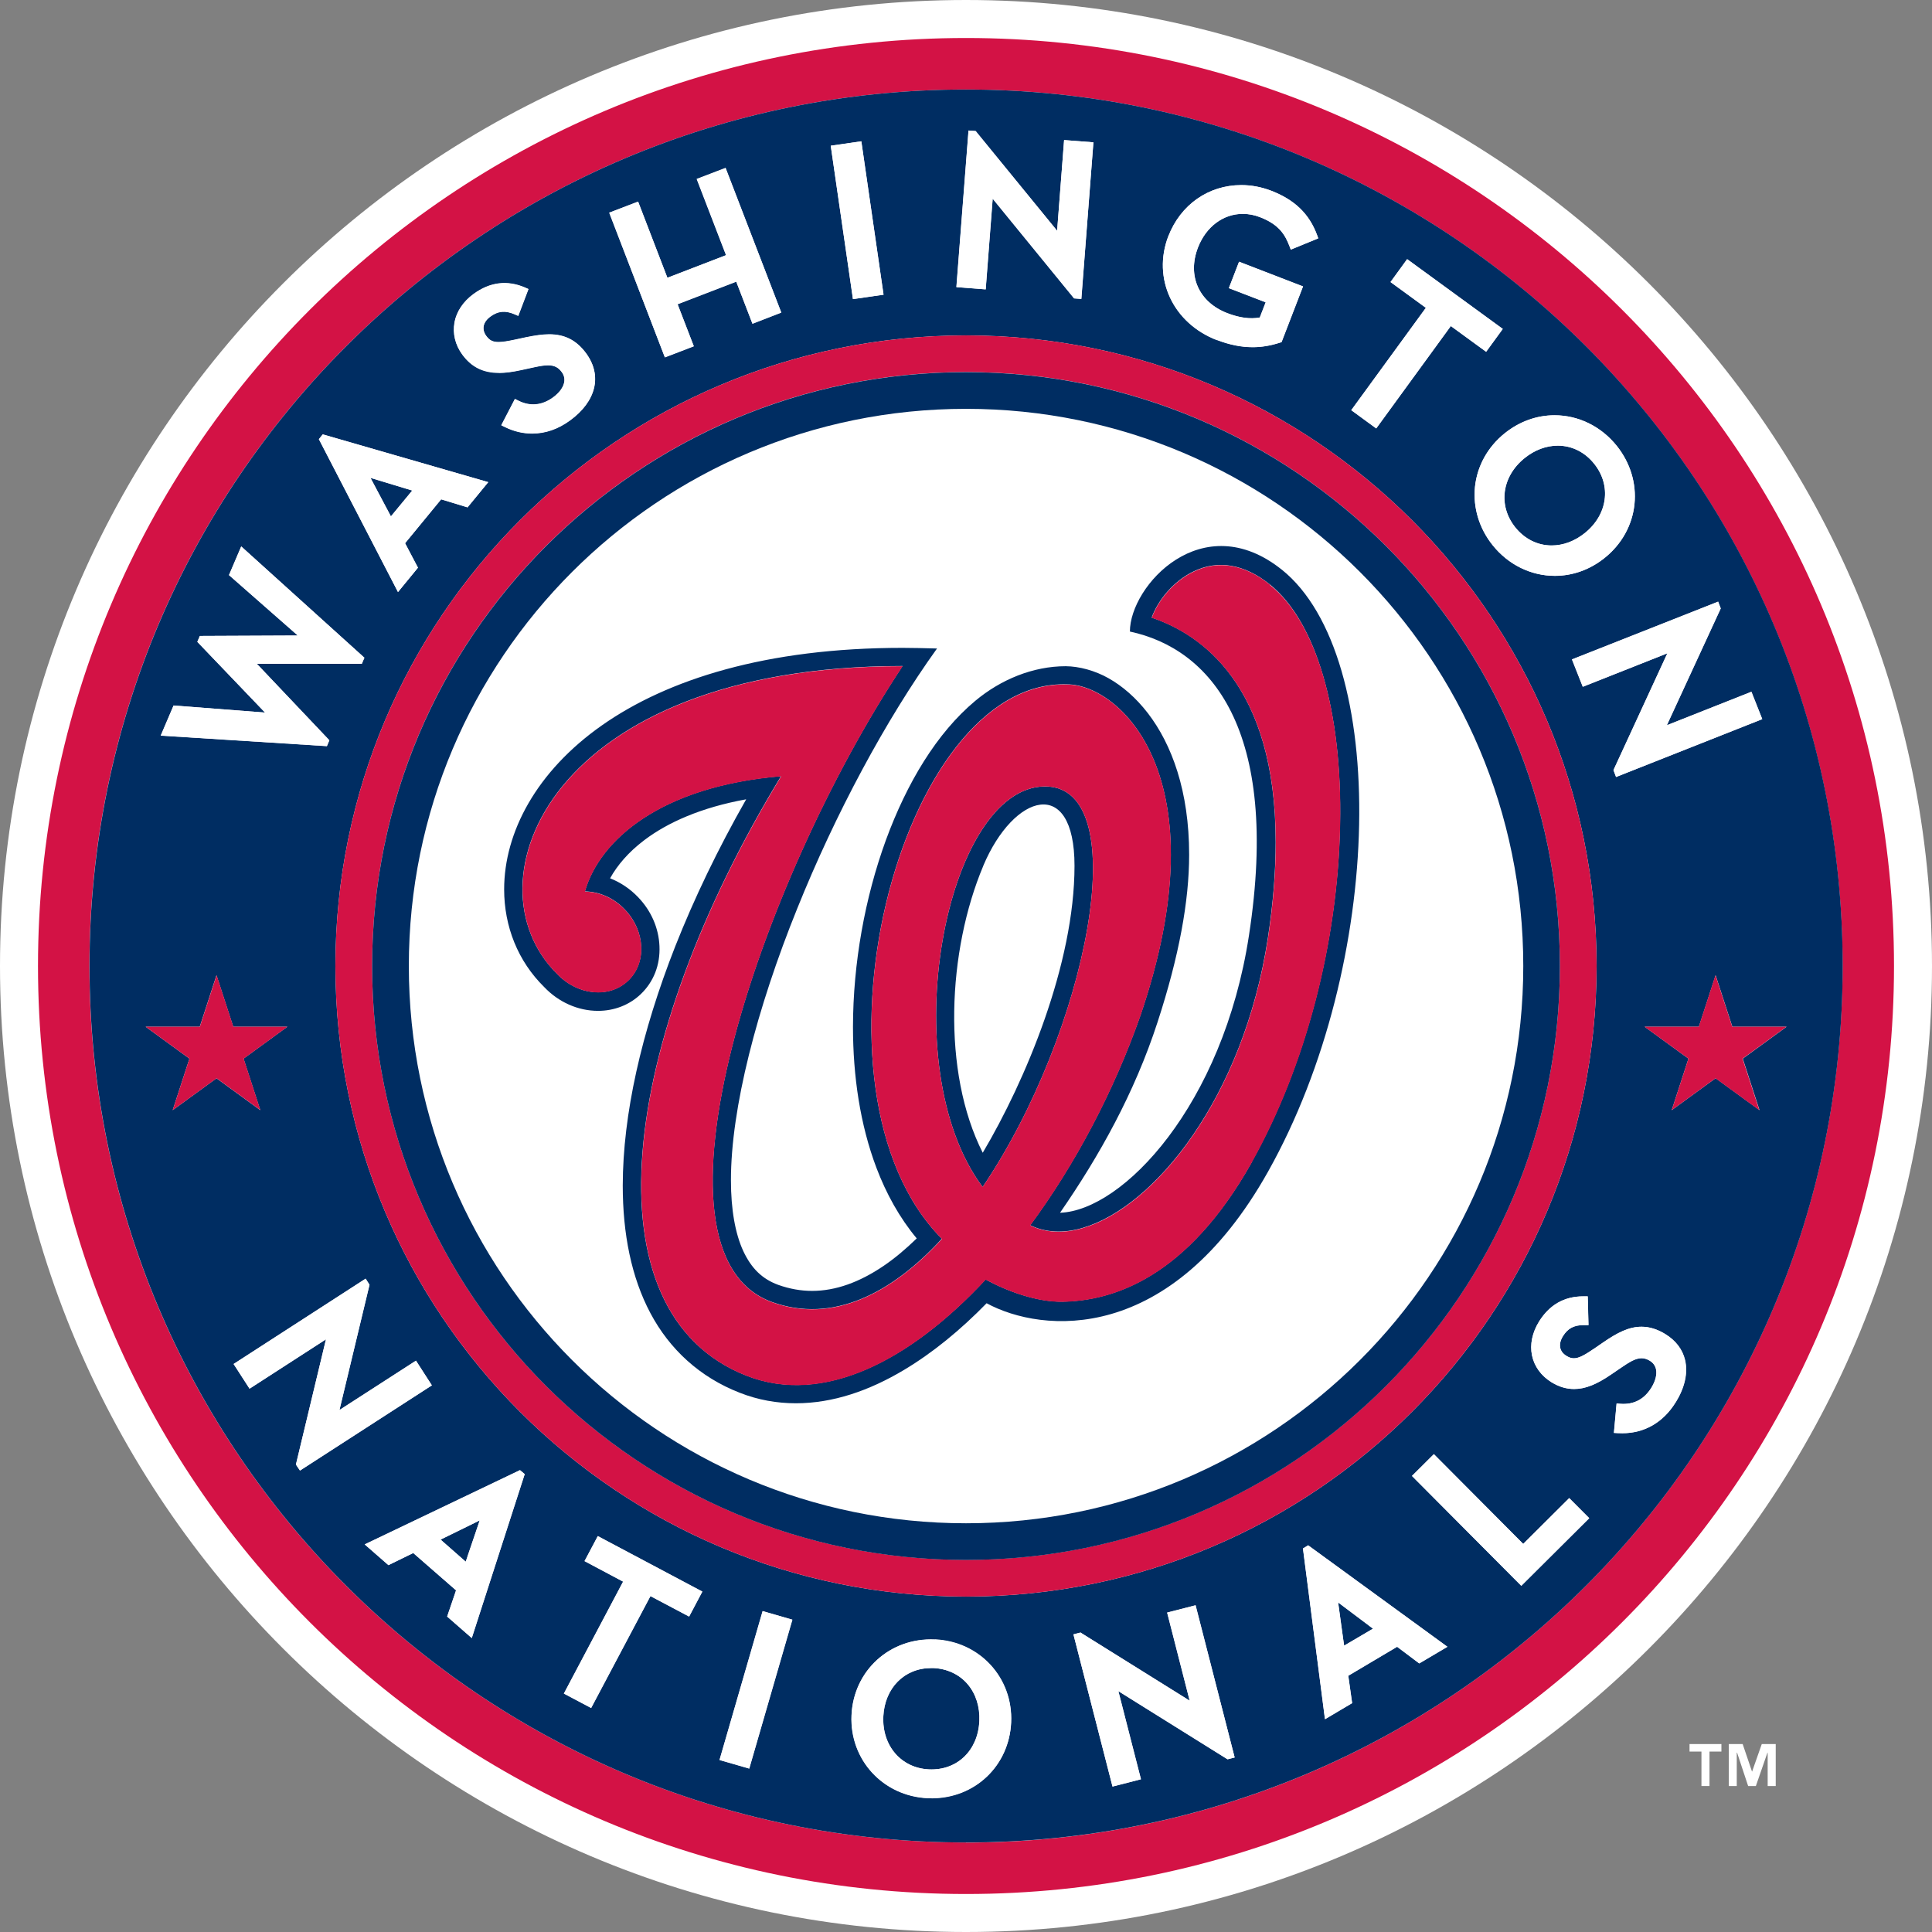 <?xml version="1.0" encoding="UTF-8"?><svg id="Layer_2" xmlns="http://www.w3.org/2000/svg" viewBox="0 0 180 180"><rect x="0" y="0" width="180" height="180" fill="#808080" stroke="none"/><defs><style>.cls-1{fill:#fff;}.cls-2{fill:#d31245;}.cls-3{fill:#002d62;}</style></defs><g id="Layer_1-2"><g id="washington_nationals"><path class="cls-1" d="M90,0C40.38,0,0,40.37,0,90s40.38,90,90,90,90-40.37,90-90S139.63,0,90,0Z"/><path class="cls-2" d="M90,3.54C42.25,3.54,3.54,42.25,3.54,90s38.71,86.46,86.46,86.46,86.46-38.71,86.46-86.46S137.75,3.54,90,3.54ZM90,171.66c-45.1,0-81.67-36.56-81.67-81.66S44.9,8.34,90,8.34s81.67,36.56,81.67,81.66-36.56,81.67-81.67,81.67Z"/><path class="cls-3" d="M90.15,156.9c-.77-.9-1.9-1.43-3.16-1.49-.08,0-.16,0-.23,0-2.5,0-4.33,1.86-4.46,4.52-.12,2.73,1.67,4.8,4.26,4.92,2.63.11,4.57-1.77,4.69-4.51.06-1.32-.33-2.54-1.1-3.44Z"/><polygon class="cls-3" points="41.05 143.44 43.39 145.5 43.55 145.04 44.7 141.65 41.48 143.23 41.05 143.44"/><polygon class="cls-3" points="125.23 153.32 127.92 151.74 127.53 151.45 124.67 149.3 125.16 152.85 125.23 153.32"/><polygon class="cls-3" points="37.94 45.56 34.51 44.52 36.42 48.11 38.41 45.7 37.94 45.56"/><path class="cls-3" d="M90,8.34C44.9,8.34,8.34,44.9,8.34,90s36.56,81.66,81.67,81.66,81.67-36.56,81.67-81.67S135.1,8.34,90,8.34ZM160.32,56.68l-5.03,10.89,7.88-3.12,1.01,2.55-13.62,5.39-.24-.63.06-.14,4.96-10.75-7.88,3.12-1.01-2.55,13.62-5.38.24.63ZM148.75,90c0,32.45-26.3,58.75-58.75,58.75s-58.75-26.3-58.75-58.75,26.3-58.75,58.75-58.75,58.75,26.3,58.75,58.75ZM144.84,38.69c2.23,0,4.34,1.04,5.79,2.85,1.26,1.57,1.85,3.5,1.65,5.43-.2,1.95-1.18,3.73-2.78,5.01-1.36,1.09-2.96,1.67-4.64,1.67-2.23,0-4.34-1.04-5.79-2.85-1.26-1.57-1.84-3.5-1.65-5.43.2-1.95,1.18-3.73,2.78-5.01,1.36-1.09,2.96-1.67,4.64-1.67ZM129.55,26.28l1.55-2.13,8.91,6.5-1.55,2.13-3.29-2.4-6.95,9.54-2.32-1.7,6.95-9.54-3.29-2.4ZM108.85,22.01c1.14-2.94,3.74-4.77,6.8-4.77.94,0,1.86.18,2.77.52,2.19.84,3.54,2.15,4.28,4.11l.12.33-2.56,1.05-.13-.34c-.38-.97-.9-1.97-2.73-2.68-.53-.2-1.07-.31-1.61-.31-1.83,0-3.43,1.2-4.18,3.14-1.01,2.64.09,5.09,2.73,6.11,1.13.43,2.11.57,3.03.41l.55-1.42-3.43-1.32.95-2.46,5.96,2.3-2,5.19-.16.05c-.86.28-1.69.42-2.53.42-1.08,0-2.16-.22-3.33-.67-4.1-1.58-6.04-5.74-4.53-9.68ZM90.23,12.16l.67.05,7.59,9.29.65-8.45,2.73.21-1.12,14.59-.68-.05-7.58-9.29-.65,8.45-2.73-.21,1.13-14.6ZM80.25,13.17l2.07,14.29-2.85.41-2.07-14.29,2.85-.41ZM59.45,18.78l2.73,7.1,5.47-2.1-2.74-7.1,2.69-1.03,5.19,13.48-2.68,1.04-1.51-3.92-5.47,2.1,1.51,3.92-2.69,1.03-5.19-13.48,2.69-1.03ZM42.35,30.05c.19-1.02.82-1.96,1.78-2.65,1.52-1.11,3.13-1.31,4.79-.6l.32.14-.95,2.5-.34-.15c-.87-.37-1.53-.31-2.24.2-.71.51-.86,1.19-.4,1.82.3.42.61.57,1.15.57.4,0,.89-.09,1.51-.22l1.02-.22c.92-.19,1.59-.28,2.19-.28,1.46,0,2.55.57,3.44,1.78,1.51,2.07.93,4.46-1.51,6.24-1.11.81-2.29,1.22-3.53,1.22-.86,0-1.72-.2-2.54-.61l-.33-.16,1.27-2.45.32.16c1.09.55,2.2.45,3.23-.3.6-.44.97-.95,1.05-1.45.05-.33-.03-.64-.24-.92-.32-.44-.7-.63-1.28-.63-.43,0-.93.1-1.46.22l-1.01.22c-.83.18-1.49.27-2.09.27-1.49,0-2.57-.54-3.42-1.7-.66-.9-.91-1.96-.72-2.98ZM30.07,40.47l15.42,4.45-1.93,2.35-2.46-.75-3.36,4.09,1.2,2.28-1.86,2.27-7.37-14.24.36-.45ZM16.17,65.73l8.53.66-6.31-6.59.23-.55,9.13-.04-6.41-5.63,1.14-2.67,11.47,10.37-.24.57h-9.78s6.76,7.12,6.76,7.12l-.23.55-15.48-.98,1.19-2.8ZM16.09,103.43l1.56-4.8-4.08-2.97h5.04l1.56-4.8,1.56,4.8h5.04l-4.08,2.97,1.56,4.8-4.08-2.97-4.08,2.97ZM27.95,137.01l-.38-.56,2.8-11.67-7.12,4.6-1.49-2.3,12.3-7.95.36.57-2.8,11.67,7.13-4.6,1.48,2.3-12.29,7.94ZM43.95,152.61l-2.29-2,.83-2.44-3.99-3.48-2.31,1.13-2.21-1.93,14.47-6.92.44.37-4.93,15.27ZM64.2,150.61l-3.6-1.91-5.52,10.43-2.54-1.35,5.52-10.43-3.6-1.91,1.24-2.33,9.74,5.17-1.23,2.33ZM69.81,164.78l-2.77-.8,4.02-13.87,2.77.8-4.02,13.87ZM86.8,167.54c-.12,0-.24,0-.37,0-4.17-.19-7.29-3.59-7.1-7.73.19-4.15,3.57-7.25,7.77-7.05,4.17.19,7.28,3.58,7.1,7.73-.18,4.03-3.36,7.06-7.4,7.06ZM114.37,163.91l-.13-.08-10.05-6.27,2.11,8.21-2.65.68-3.64-14.18.66-.17.13.08,10.04,6.27-2.1-8.21,2.65-.68,3.64,14.18-.66.17ZM132.23,154.98l-2.06-1.55-4.55,2.7.36,2.55-2.53,1.5-2.05-15.9.49-.3,12.97,9.45-2.62,1.55ZM141.74,147.75l-10.19-10.24,2.04-2.03,8.32,8.36,4.29-4.27,1.86,1.87-6.33,6.3ZM156.12,130.65c-1.14,1.86-2.9,2.88-4.96,2.88-.14,0-.27,0-.42-.01l-.37-.02.25-2.74.36.03c1.23.09,2.21-.42,2.88-1.5.39-.63.54-1.25.43-1.74-.08-.32-.27-.58-.57-.77-.26-.16-.52-.24-.78-.24-.59,0-1.2.41-1.91.89l-.85.58c-1.42.98-2.48,1.4-3.52,1.4-.73,0-1.42-.21-2.12-.64-.95-.59-1.59-1.47-1.8-2.49-.21-1.01.02-2.12.64-3.13.97-1.57,2.35-2.37,4.12-2.37h.43s.07,2.68.07,2.68h-.45c-.9,0-1.48.3-1.93,1.03-.46.74-.34,1.43.32,1.83.25.16.47.23.7.23.48,0,1.03-.32,1.9-.91l.86-.59c1.26-.86,2.35-1.44,3.54-1.44.74,0,1.47.23,2.23.69.97.59,1.6,1.43,1.83,2.41.28,1.2-.02,2.56-.87,3.94ZM159.83,100.46l-4.08,2.97,1.56-4.8-4.08-2.97h5.05l1.56-4.8,1.56,4.8h5.05l-4.08,2.97,1.56,4.8-4.08-2.97Z"/><path class="cls-3" d="M144.57,50.82c1.08,0,2.14-.4,3.08-1.15,2.14-1.71,2.51-4.42.89-6.45-.87-1.09-2.08-1.7-3.4-1.7-1.08,0-2.15.4-3.08,1.15-2.13,1.71-2.51,4.42-.89,6.45.88,1.09,2.08,1.7,3.4,1.7Z"/><path class="cls-2" d="M90,31.25c-32.45,0-58.75,26.3-58.75,58.75s26.3,58.75,58.75,58.75,58.75-26.3,58.75-58.75-26.3-58.75-58.75-58.75ZM90,145.33c-30.56,0-55.33-24.77-55.33-55.34s24.77-55.33,55.33-55.33,55.33,24.77,55.33,55.33-24.77,55.34-55.33,55.34Z"/><polygon class="cls-2" points="22.7 98.63 26.78 95.66 21.74 95.66 20.18 90.86 18.62 95.66 13.57 95.66 17.65 98.63 16.09 103.43 20.18 100.46 24.26 103.43 22.7 98.63"/><polygon class="cls-2" points="166.44 95.66 161.39 95.66 159.83 90.86 158.27 95.66 153.22 95.66 157.31 98.63 155.75 103.43 159.83 100.46 163.91 103.43 162.35 98.63 166.44 95.66"/><path class="cls-1" d="M91.61,80.66c-3.33,7.91-3.87,19.18-.05,26.73,3.98-6.71,8.55-17.58,8.55-26.74,0-8.41-5.65-6.76-8.5,0Z"/><path class="cls-1" d="M90,38.08c-28.67,0-51.91,23.24-51.91,51.91s23.24,51.92,51.91,51.92,51.92-23.25,51.92-51.92-23.25-51.91-51.92-51.91ZM118.15,109.17c-9.09,16.2-21.07,15.06-26.22,12.26-2.45,2.51-5.03,4.62-7.69,6.21-3.25,1.94-6.65,3.1-10.08,3.11h0c-1.76,0-3.52-.31-5.23-.98-3.73-1.45-6.55-4.06-8.32-7.41-1.78-3.35-2.58-7.4-2.58-11.9,0-6.62,1.73-14.25,4.89-22.28,1.77-4.48,3.98-9.08,6.61-13.7-4.21.76-7.34,2.16-9.5,3.81-1.48,1.12-2.51,2.34-3.18,3.55.97.38,1.87.98,2.62,1.77,1.2,1.27,1.9,2.88,1.98,4.54.08,1.75-.54,3.35-1.75,4.49-1.05,1-2.46,1.55-3.97,1.55-1.85,0-3.67-.8-5.02-2.22-2.45-2.4-3.73-5.65-3.73-9.1,0-5.3,3-10.99,9.11-15.28,6.11-4.29,15.32-7.22,28.01-7.22.83,0,2.17.03,3.21.06-4.78,6.66-9.48,15.45-13.03,24.24-3.74,9.27-6.18,18.6-6.17,25.32,0,2.71.4,4.97,1.15,6.58.76,1.62,1.76,2.6,3.26,3.15,1.07.38,2.12.56,3.15.56,2.2,0,4.43-.8,6.65-2.32,1.04-.71,2.08-1.58,3.1-2.57-1.6-1.92-2.84-4.17-3.76-6.59-1.51-4-2.18-8.52-2.18-13.13,0-5.92,1.11-12.01,3.06-17.37,1.96-5.36,4.74-10,8.33-12.99,2.38-1.99,5.38-3.24,8.43-3.23,1.24.01,2.72.4,3.99,1.12,1.28.73,2.55,1.81,3.66,3.25,2.23,2.9,3.86,7.26,3.85,13.19,0,4.32-.94,9.46-2.94,15.59-2.14,6.59-5.41,12.47-9.09,17.77,5.86-.2,15.17-10.03,17.6-25.82,2.98-19.32-3.66-26.74-11.09-28.33,0-4.26,6.75-11.7,14.17-5.75,10.01,8.03,9.61,36.66-1.29,56.08Z"/><path class="cls-3" d="M90,34.67c-30.56,0-55.33,24.77-55.33,55.33s24.77,55.34,55.33,55.34,55.33-24.77,55.33-55.34-24.77-55.33-55.33-55.33ZM90,141.92c-28.67,0-51.91-23.25-51.91-51.92s23.24-51.91,51.91-51.91,51.92,23.24,51.92,51.91-23.25,51.92-51.92,51.92Z"/><path class="cls-3" d="M97.37,73.27c-9.27,0-14.29,25.98-5.82,37.32,9.74-14.4,14.31-37.32,5.82-37.32ZM91.61,80.66c2.85-6.76,8.5-8.42,8.5,0,0,9.16-4.57,20.03-8.55,26.74-3.82-7.55-3.28-18.82.05-26.73Z"/><path class="cls-3" d="M119.44,53.09c-7.42-5.95-14.17,1.49-14.17,5.75,7.43,1.59,14.07,9.01,11.09,28.33-2.42,15.79-11.74,25.62-17.6,25.82,3.67-5.3,6.95-11.18,9.09-17.77,2-6.13,2.94-11.27,2.94-15.59,0-5.93-1.62-10.29-3.85-13.19-1.12-1.45-2.38-2.53-3.66-3.25-1.27-.72-2.75-1.11-3.99-1.12-3.05,0-6.05,1.24-8.43,3.23-3.58,2.99-6.37,7.64-8.33,12.99-1.95,5.36-3.05,11.44-3.06,17.37,0,4.61.67,9.13,2.18,13.13.92,2.43,2.16,4.67,3.76,6.59-1.02.99-2.05,1.86-3.1,2.57-2.23,1.51-4.45,2.32-6.65,2.32-1.03,0-2.08-.18-3.15-.56-1.5-.55-2.5-1.53-3.26-3.15-.75-1.62-1.15-3.87-1.15-6.58-.01-6.71,2.42-16.05,6.17-25.32,3.54-8.8,8.25-17.59,13.03-24.24-1.04-.03-2.38-.06-3.21-.06-12.69,0-21.9,2.93-28.01,7.22-6.11,4.29-9.11,9.98-9.11,15.28,0,3.45,1.28,6.69,3.73,9.1,1.35,1.42,3.16,2.22,5.02,2.22,1.51,0,2.92-.55,3.97-1.55,1.21-1.15,1.83-2.74,1.75-4.49-.07-1.67-.77-3.28-1.98-4.54-.75-.79-1.65-1.39-2.62-1.77.67-1.21,1.7-2.43,3.18-3.55,2.16-1.64,5.29-3.05,9.5-3.81-2.63,4.62-4.84,9.22-6.61,13.7-3.16,8.04-4.88,15.67-4.89,22.28,0,4.5.8,8.55,2.58,11.9,1.78,3.35,4.59,5.96,8.32,7.41,1.7.67,3.46.98,5.23.98h0c3.43,0,6.82-1.16,10.08-3.11,2.66-1.59,5.24-3.7,7.69-6.21,5.16,2.8,17.13,3.94,26.22-12.26,10.9-19.42,11.3-48.04,1.29-56.08ZM116.61,108.3c-6.03,10.74-12.92,12.9-17.65,12.97-2.38.03-5.15-.98-7.13-2.07-7.06,7.6-15.16,11.75-22.27,8.97-15.05-5.88-11.89-31.02,3.21-55.86-11.2.94-16.91,5.94-18.28,10.74,1.32.02,2.69.59,3.74,1.7,1.9,2,2.03,4.97.28,6.62-1.74,1.66-4.69,1.38-6.6-.63-8.59-8.44-.8-28.68,32.18-28.69-13.44,20.29-24.9,54.68-12.15,59.26,5.64,2.02,11.12-.79,15.81-5.9-13.71-13.8-4.07-52.2,11.68-51.65,4.83,0,14.44,8.55,6.81,30.87-2.47,7.03-6.07,13.84-10.26,19.52,1.4.68,3.08.79,4.92.24,6.63-1.95,14.93-12.07,17.22-26.97.51-3.34.73-6.32.73-8.97,0-14.62-6.96-19.38-11.55-20.91.56-1.57,2-3.4,3.92-4.31,2.28-1.1,4.73-.67,7.1,1.23,4.29,3.45,6.74,11.8,6.53,22.34-.21,11.05-3.23,22.51-8.24,31.47Z"/><path class="cls-2" d="M118.33,54.48c-2.37-1.9-4.82-2.33-7.1-1.23-1.92.91-3.36,2.74-3.92,4.31,4.59,1.54,11.55,6.29,11.55,20.91,0,2.65-.22,5.62-.73,8.97-2.3,14.9-10.59,25.02-17.22,26.97-1.84.55-3.53.44-4.92-.24,4.2-5.68,7.79-12.49,10.26-19.52,7.63-22.33-1.98-30.87-6.81-30.87-15.76-.55-25.4,37.85-11.68,51.65-4.7,5.11-10.18,7.92-15.81,5.9-12.76-4.58-1.29-38.97,12.15-59.26-32.98,0-40.77,20.24-32.18,28.69,1.91,2,4.86,2.28,6.6.63,1.75-1.65,1.62-4.62-.28-6.62-1.05-1.11-2.42-1.69-3.74-1.7,1.37-4.81,7.08-9.8,18.28-10.74-15.1,24.83-18.26,49.97-3.21,55.86,7.12,2.78,15.21-1.37,22.27-8.97,1.99,1.09,4.76,2.1,7.13,2.07,4.73-.07,11.62-2.23,17.65-12.97,5.02-8.96,8.03-20.42,8.24-31.47.22-10.54-2.23-18.9-6.53-22.34ZM91.55,110.59c-8.47-11.34-3.45-37.32,5.82-37.32,8.49,0,3.92,22.92-5.82,37.32Z"/><polygon class="cls-1" points="30.68 68.97 23.92 61.83 33.7 61.85 33.95 61.28 22.47 50.91 21.33 53.58 27.74 59.21 18.62 59.25 18.38 59.8 24.69 66.39 16.17 65.73 14.97 68.53 30.45 69.51 30.68 68.97"/><path class="cls-1" d="M46.49,34.73c.6,0,1.26-.09,2.09-.27l1.01-.22c.53-.11,1.03-.22,1.46-.22.58,0,.96.19,1.28.63.21.28.29.6.24.92-.08.5-.45,1.01-1.05,1.45-1.03.75-2.14.85-3.23.3l-.32-.16-1.27,2.45.33.16c.82.4,1.68.61,2.54.61,1.23,0,2.42-.41,3.53-1.22,2.44-1.78,3.02-4.17,1.51-6.24-.89-1.22-1.98-1.78-3.44-1.78-.59,0-1.27.09-2.19.28l-1.02.22c-.62.13-1.11.22-1.51.22-.53,0-.84-.15-1.15-.57-.46-.63-.3-1.31.4-1.82.71-.52,1.37-.57,2.24-.2l.34.15.95-2.5-.32-.14c-1.66-.71-3.27-.51-4.79.6-.96.7-1.59,1.64-1.78,2.65-.19,1.02.06,2.08.72,2.98.85,1.16,1.93,1.7,3.42,1.7Z"/><polygon class="cls-1" points="64.64 32.25 63.13 28.34 68.59 26.23 70.1 30.15 72.79 29.11 67.6 15.64 64.91 16.67 67.64 23.77 62.18 25.88 59.45 18.78 56.76 19.81 61.94 33.29 64.64 32.25"/><rect class="cls-1" x="78.42" y="13.3" width="2.88" height="14.44" transform="translate(-2.12 11.65) rotate(-8.24)"/><polygon class="cls-1" points="92.48 18.51 100.07 27.8 100.74 27.85 101.87 13.26 99.14 13.05 98.49 21.5 90.9 12.21 90.23 12.16 89.1 26.75 91.83 26.96 92.48 18.51"/><path class="cls-1" d="M113.38,31.68c1.17.45,2.26.67,3.33.67.84,0,1.67-.14,2.53-.42l.16-.05,2-5.19-5.96-2.3-.95,2.46,3.43,1.32-.55,1.42c-.92.16-1.9.03-3.03-.41-2.65-1.02-3.75-3.48-2.73-6.11.75-1.94,2.35-3.14,4.18-3.14.54,0,1.08.1,1.61.31,1.83.7,2.35,1.71,2.73,2.68l.13.34,2.56-1.05-.12-.33c-.73-1.97-2.09-3.27-4.28-4.11-.9-.35-1.83-.52-2.77-.52-3.06,0-5.67,1.83-6.8,4.77-1.51,3.94.43,8.1,4.53,9.68Z"/><polygon class="cls-1" points="128.22 39.91 135.17 30.37 138.46 32.77 140.01 30.64 131.1 24.14 129.55 26.28 132.84 28.68 125.89 38.21 128.22 39.91"/><path class="cls-1" d="M137.42,45.37c-.19,1.93.39,3.86,1.65,5.43,1.45,1.81,3.56,2.85,5.79,2.85,1.67,0,3.28-.58,4.64-1.67,1.59-1.28,2.58-3.06,2.78-5.01.19-1.93-.39-3.85-1.65-5.43-1.45-1.81-3.56-2.85-5.79-2.85-1.67,0-3.27.58-4.64,1.67-1.59,1.28-2.58,3.06-2.78,5.01ZM142.05,42.67c.94-.75,2.01-1.15,3.08-1.15,1.32,0,2.53.6,3.4,1.7,1.62,2.03,1.25,4.74-.89,6.45-.94.75-2.01,1.15-3.08,1.15-1.32,0-2.53-.6-3.4-1.7-1.62-2.03-1.25-4.74.89-6.45Z"/><polygon class="cls-1" points="147.47 63.98 155.35 60.86 150.39 71.61 150.33 71.75 150.57 72.39 164.19 67 163.18 64.45 155.3 67.57 160.32 56.68 160.08 56.05 146.46 61.43 147.47 63.98"/><polygon class="cls-1" points="38.76 126.77 31.63 131.37 34.43 119.7 34.07 119.13 21.77 127.08 23.25 129.38 30.37 124.78 27.57 136.45 27.95 137.01 40.24 129.07 38.76 126.77"/><polygon class="cls-1" points="54.46 145.45 58.05 147.36 52.53 157.79 55.07 159.13 60.6 148.71 64.2 150.61 65.43 148.29 55.69 143.12 54.46 145.45"/><rect class="cls-1" x="63.21" y="156" width="14.44" height="2.88" transform="translate(-100.39 181.32) rotate(-73.86)"/><path class="cls-1" d="M87.11,152.74c-4.21-.19-7.58,2.91-7.77,7.05-.18,4.15,2.93,7.54,7.1,7.73.12,0,.25,0,.37,0,4.04,0,7.22-3.04,7.4-7.06.19-4.15-2.93-7.54-7.1-7.73ZM86.55,164.85c-2.59-.12-4.38-2.19-4.26-4.92.12-2.66,1.96-4.52,4.46-4.52.08,0,.16,0,.23,0,1.26.06,2.39.59,3.16,1.49.77.9,1.16,2.12,1.1,3.44-.12,2.74-2.06,4.63-4.69,4.51Z"/><polygon class="cls-1" points="108.74 150.24 110.84 158.45 100.8 152.19 100.67 152.1 100.01 152.27 103.65 166.45 106.3 165.77 104.2 157.56 114.24 163.83 114.37 163.91 115.03 163.74 111.39 149.56 108.74 150.24"/><polygon class="cls-1" points="141.92 143.85 133.59 135.48 131.55 137.51 141.74 147.75 148.07 141.45 146.2 139.58 141.92 143.85"/><path class="cls-1" d="M155.16,124.3c-.76-.47-1.49-.69-2.23-.69-1.19,0-2.28.57-3.54,1.44l-.86.59c-.87.59-1.42.91-1.9.91-.22,0-.45-.07-.7-.23-.66-.4-.78-1.09-.32-1.83.45-.73,1.03-1.04,1.93-1.04h.45s-.07-2.67-.07-2.67h-.43c-1.76,0-3.15.79-4.12,2.37-.62,1.01-.85,2.12-.64,3.13.21,1.02.85,1.9,1.8,2.49.7.43,1.39.64,2.12.64,1.05,0,2.1-.42,3.52-1.4l.85-.58c.71-.48,1.32-.89,1.91-.89.26,0,.52.08.78.24.3.18.49.44.57.77.11.49-.04,1.11-.43,1.74-.67,1.09-1.64,1.59-2.88,1.5l-.36-.03-.25,2.74.37.02c.14,0,.28.01.42.01,2.06,0,3.82-1.02,4.96-2.88.85-1.38,1.15-2.74.87-3.94-.23-.98-.87-1.81-1.83-2.41Z"/><path class="cls-1" d="M33.98,143.89l2.21,1.93,2.31-1.13,3.99,3.48-.83,2.44,2.29,2,4.93-15.27-.44-.37-14.47,6.92ZM43.55,145.04l-.16.46-2.35-2.06.43-.21,3.22-1.58-1.15,3.39Z"/><path class="cls-1" d="M121.39,144.27l2.05,15.9,2.53-1.5-.36-2.55,4.55-2.7,2.06,1.55,2.62-1.55-12.97-9.45-.49.3ZM127.53,151.45l.39.29-2.69,1.58-.07-.48-.49-3.55,2.86,2.15Z"/><path class="cls-1" d="M38.94,52.89l-1.2-2.28,3.36-4.09,2.46.75,1.93-2.35-15.42-4.45-.36.45,7.37,14.24,1.86-2.27ZM34.51,44.52l3.43,1.04.47.14-1.99,2.41-1.9-3.59Z"/><polygon class="cls-1" points="163.24 165.05 163.23 165.05 162.36 162.49 161.07 162.49 161.07 166.4 161.81 166.4 161.81 163.29 161.84 163.29 162.87 166.4 163.59 166.4 164.67 163.29 164.69 163.29 164.69 166.4 165.44 166.4 165.44 162.49 164.14 162.49 163.24 165.05"/><polygon class="cls-1" points="157.41 163.19 158.52 163.19 158.52 166.4 159.27 166.4 159.27 163.19 160.38 163.19 160.38 162.49 157.41 162.49 157.41 163.19"/></g></g></svg>